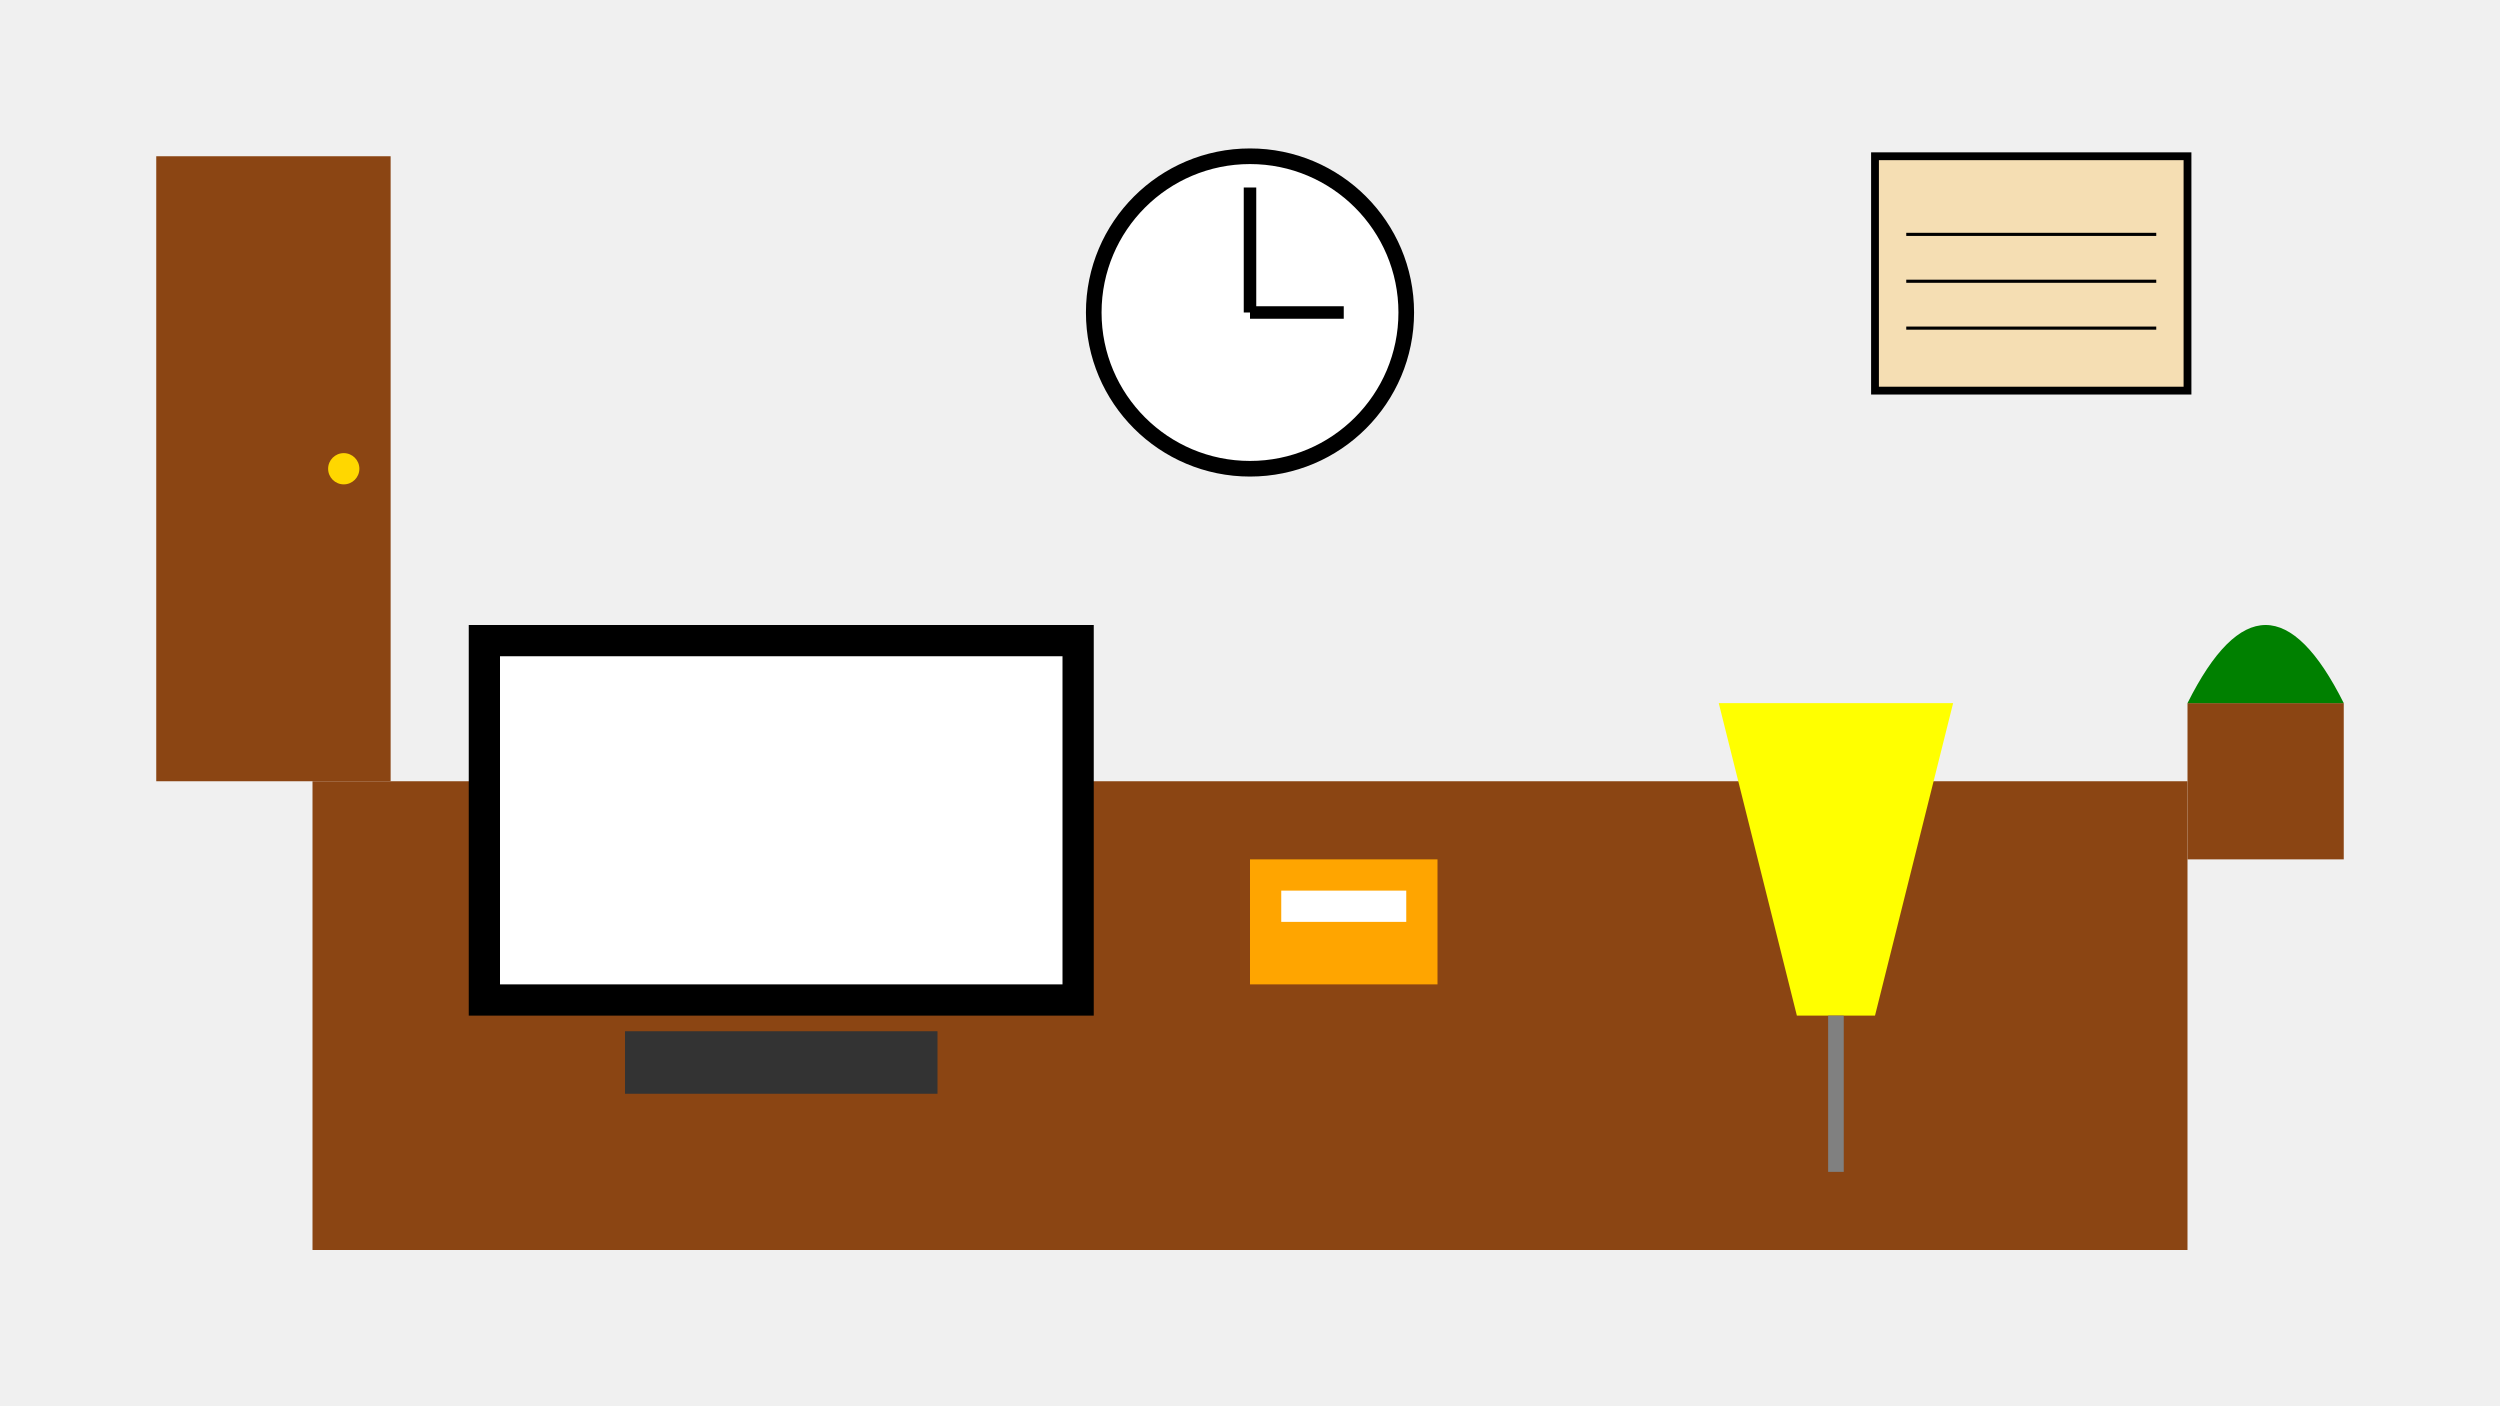 <svg width="1600" height="900" xmlns="http://www.w3.org/2000/svg">
  <!-- 背景 -->
  <rect width="1600" height="900" fill="#f0f0f0"/>
  
  <!-- 办公桌 -->
  <rect x="200" y="500" width="1200" height="300" fill="#8b4513"/>
  
  <!-- 电脑显示器 -->
  <rect x="300" y="400" width="400" height="250" fill="#000000"/>
  <rect x="320" y="420" width="360" height="210" fill="#ffffff"/>
  
  <!-- 键盘 -->
  <rect x="400" y="660" width="200" height="40" fill="#333333"/>
  
  <!-- 文件夹 -->
  <rect x="800" y="550" width="120" height="80" fill="#ffa500"/>
  <rect x="820" y="570" width="80" height="20" fill="#ffffff"/>
  
  <!-- 台灯 -->
  <path d="M1100 450 L1150 650 L1200 650 L1250 450 Z" fill="#ffff00"/>
  <rect x="1170" y="650" width="10" height="100" fill="#808080"/>
  
  <!-- 盆栽 -->
  <rect x="1400" y="450" width="100" height="100" fill="#8b4513"/>
  <path d="M1400 450 Q1450 350 1500 450 Z" fill="#008000"/>
  
  <!-- 墙上的时钟 -->
  <circle cx="800" cy="200" r="100" fill="#ffffff" stroke="#000000" stroke-width="10"/>
  <line x1="800" y1="200" x2="800" y2="120" stroke="#000000" stroke-width="8"/>
  <line x1="800" y1="200" x2="860" y2="200" stroke="#000000" stroke-width="8"/>
  
  <!-- 证书 -->
  <rect x="1200" y="100" width="200" height="150" fill="#f5deb3" stroke="#000000" stroke-width="5"/>
  <line x1="1220" y1="150" x2="1380" y2="150" stroke="#000000" stroke-width="2"/>
  <line x1="1220" y1="180" x2="1380" y2="180" stroke="#000000" stroke-width="2"/>
  <line x1="1220" y1="210" x2="1380" y2="210" stroke="#000000" stroke-width="2"/>
  
  <!-- 门 -->
  <rect x="100" y="100" width="150" height="400" fill="#8b4513"/>
  <circle cx="220" cy="300" r="10" fill="#ffd700"/>
</svg>